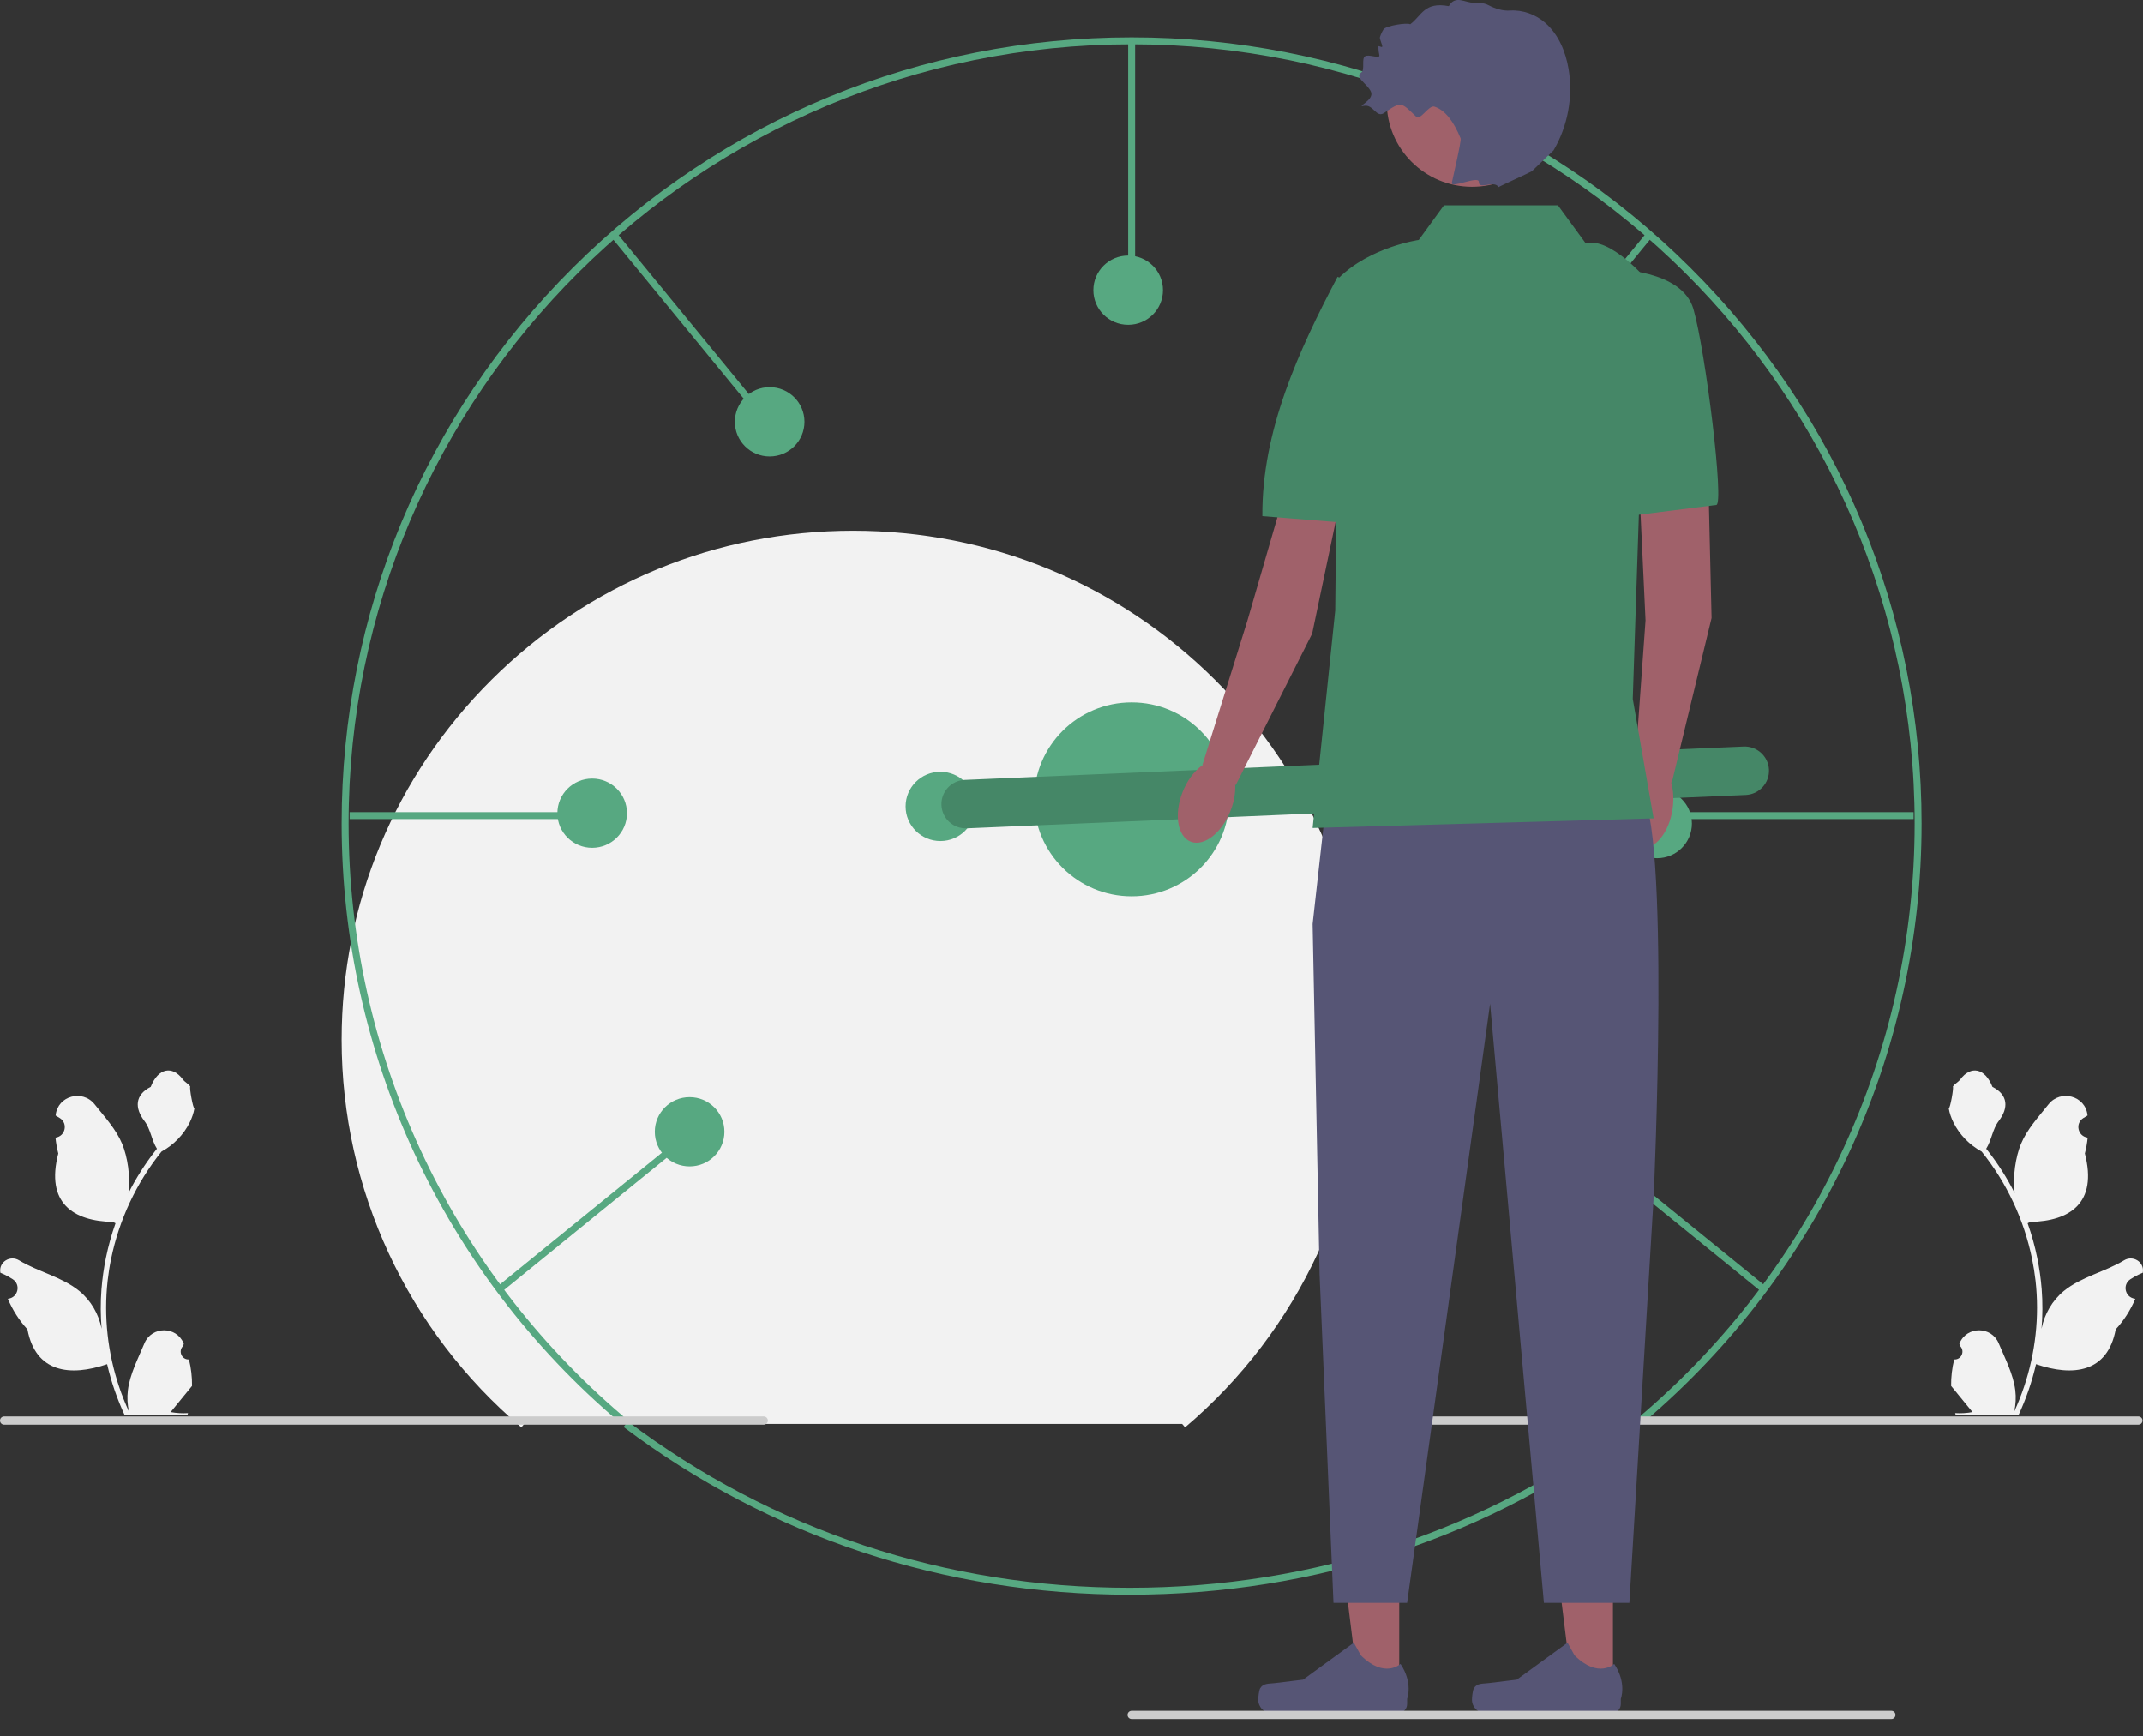 <svg width="100" height="81" viewBox="0 0 100 81" fill="none" xmlns="http://www.w3.org/2000/svg">
    <rect x="0" y="0" width="100" height="81" fill="#333333" stroke="none"/>
    <g clip-path="url(#clip0_337_59853)">
        <path d="M52.719 74.406C44.063 74.406 35.895 71.699 29.099 66.579L29.306 66.325C36.043 71.4 44.139 74.083 52.719 74.083C61.305 74.083 69.406 71.396 76.146 66.313L76.353 66.568C69.554 71.695 61.381 74.406 52.719 74.406V74.406Z" fill="#57A881"/>
        <path d="M91.189 63.43C91.524 63.451 91.71 63.036 91.456 62.794L91.431 62.695C91.434 62.687 91.438 62.679 91.441 62.671C91.78 61.866 92.93 61.871 93.266 62.677C93.565 63.393 93.945 64.11 94.039 64.866C94.081 65.2 94.062 65.541 93.987 65.868C94.687 64.348 95.055 62.687 95.055 61.017C95.055 60.597 95.032 60.178 94.985 59.759C94.946 59.417 94.892 59.077 94.823 58.74C94.449 56.917 93.638 55.181 92.469 53.732C91.906 53.426 91.438 52.948 91.154 52.375C91.052 52.168 90.973 51.946 90.935 51.719C90.999 51.728 91.176 50.758 91.128 50.699C91.217 50.564 91.377 50.497 91.474 50.366C91.958 49.712 92.626 49.826 92.974 50.714C93.718 51.088 93.725 51.708 93.269 52.304C92.978 52.683 92.938 53.196 92.683 53.602C92.71 53.636 92.737 53.668 92.763 53.702C93.244 54.315 93.66 54.975 94.01 55.668C93.911 54.898 94.058 53.97 94.307 53.372C94.591 52.69 95.123 52.116 95.592 51.527C96.154 50.819 97.309 51.128 97.408 52.025C97.409 52.034 97.41 52.043 97.411 52.051C97.341 52.09 97.273 52.132 97.206 52.176C96.826 52.426 96.958 53.012 97.408 53.081L97.418 53.083C97.393 53.332 97.35 53.579 97.287 53.822C97.888 56.136 96.59 56.978 94.737 57.016C94.696 57.037 94.656 57.058 94.615 57.078C94.803 57.604 94.953 58.144 95.064 58.691C95.164 59.174 95.233 59.662 95.272 60.153C95.32 60.772 95.316 61.394 95.264 62.012L95.267 61.99C95.4 61.309 95.771 60.674 96.31 60.233C97.114 59.577 98.248 59.335 99.115 58.807C99.532 58.553 100.066 58.882 99.993 59.363L99.99 59.386C99.861 59.438 99.735 59.498 99.613 59.566C99.544 59.605 99.475 59.647 99.409 59.691C99.029 59.941 99.16 60.527 99.61 60.596L99.621 60.597C99.628 60.599 99.634 60.6 99.641 60.601C99.42 61.123 99.112 61.609 98.726 62.027C98.35 64.047 96.736 64.239 95.009 63.65H95.008C94.819 64.469 94.543 65.268 94.189 66.03H91.262C91.252 65.998 91.242 65.964 91.233 65.932C91.504 65.949 91.776 65.933 92.043 65.884C91.826 65.619 91.608 65.352 91.391 65.087C91.386 65.081 91.382 65.076 91.378 65.071C91.267 64.935 91.156 64.801 91.046 64.665L91.046 64.665C91.039 64.248 91.09 63.833 91.189 63.43L91.189 63.43V63.43Z" fill="#F2F2F2"/>
        <path d="M8.818 63.43C8.482 63.451 8.297 63.036 8.551 62.794L8.576 62.695C8.573 62.687 8.569 62.679 8.566 62.671C8.227 61.866 7.077 61.871 6.74 62.677C6.442 63.393 6.062 64.11 5.968 64.866C5.926 65.2 5.945 65.541 6.02 65.868C5.32 64.348 4.952 62.687 4.952 61.017C4.952 60.597 4.975 60.178 5.022 59.759C5.061 59.417 5.114 59.077 5.184 58.74C5.558 56.917 6.369 55.181 7.538 53.732C8.101 53.426 8.569 52.948 8.853 52.375C8.954 52.168 9.034 51.946 9.072 51.719C9.008 51.728 8.83 50.758 8.879 50.699C8.79 50.564 8.63 50.497 8.533 50.366C8.048 49.712 7.381 49.826 7.033 50.714C6.289 51.088 6.281 51.708 6.738 52.304C7.029 52.683 7.068 53.196 7.323 53.602C7.297 53.636 7.27 53.668 7.244 53.702C6.763 54.315 6.347 54.975 5.996 55.668C6.095 54.898 5.949 53.97 5.7 53.372C5.416 52.69 4.884 52.116 4.415 51.527C3.852 50.819 2.698 51.128 2.599 52.025C2.598 52.034 2.597 52.043 2.596 52.051C2.666 52.09 2.734 52.132 2.801 52.176C3.18 52.426 3.049 53.012 2.599 53.081L2.589 53.083C2.614 53.332 2.657 53.579 2.72 53.822C2.119 56.136 3.417 56.978 5.27 57.016C5.311 57.037 5.35 57.058 5.391 57.078C5.204 57.604 5.054 58.144 4.942 58.691C4.843 59.174 4.774 59.662 4.735 60.153C4.687 60.772 4.691 61.394 4.743 62.012L4.74 61.99C4.607 61.309 4.236 60.674 3.696 60.233C2.893 59.577 1.759 59.335 0.892 58.807C0.475 58.553 -0.059 58.882 0.014 59.363L0.017 59.386C0.146 59.438 0.272 59.498 0.394 59.566C0.463 59.605 0.531 59.647 0.598 59.691C0.978 59.941 0.847 60.527 0.396 60.596L0.386 60.597C0.379 60.599 0.373 60.6 0.365 60.601C0.587 61.123 0.895 61.609 1.281 62.027C1.657 64.047 3.271 64.239 4.998 63.65H4.999C5.188 64.469 5.464 65.268 5.818 66.03H8.744C8.755 65.998 8.764 65.964 8.774 65.932C8.503 65.949 8.231 65.933 7.964 65.884C8.181 65.619 8.398 65.352 8.615 65.087C8.621 65.081 8.625 65.076 8.629 65.071C8.739 64.935 8.85 64.801 8.961 64.665L8.961 64.665C8.967 64.248 8.917 63.833 8.818 63.43L8.818 63.43V63.43Z" fill="#F2F2F2"/>
        <path d="M24.466 66.437L24.33 66.597C19 62.073 15.943 55.483 15.943 48.517C15.943 42.172 18.426 36.207 22.935 31.72C27.443 27.233 33.438 24.762 39.814 24.762C46.191 24.762 52.185 27.233 56.694 31.72C61.202 36.207 63.685 42.172 63.685 48.517C63.685 55.483 60.629 62.073 55.299 66.597L55.162 66.437" fill="#F2F2F2"/>
        <path d="M76.717 66.345L76.506 66.099C84.664 59.175 89.343 49.089 89.343 38.427C89.343 18.378 72.952 2.067 52.805 2.067C32.659 2.067 16.268 18.378 16.268 38.427C16.268 49.089 20.947 59.175 29.105 66.099L28.894 66.345C20.664 59.36 15.943 49.184 15.943 38.427C15.943 28.628 19.778 19.416 26.74 12.488C33.702 5.56 42.959 1.744 52.805 1.744C62.652 1.744 71.909 5.56 78.871 12.488C85.833 19.416 89.667 28.628 89.667 38.427C89.667 49.184 84.947 59.36 76.717 66.345V66.345Z" fill="#57A881"/>
        <path d="M64.143 66.28C64.143 66.387 64.229 66.472 64.336 66.472H99.784C99.891 66.472 99.977 66.387 99.977 66.28C99.977 66.174 99.891 66.088 99.784 66.088H64.336C64.229 66.088 64.143 66.174 64.143 66.28Z" fill="#CCCCCC"/>
        <path d="M52.967 1.905H52.643V13.121H52.967V1.905Z" fill="#57A881"/>
        <path d="M27.586 37.894H16.316V38.217H27.586V37.894Z" fill="#57A881"/>
        <path d="M28.745 10.823L28.493 11.028L35.619 19.716L35.87 19.512L28.745 10.823Z" fill="#57A881"/>
        <path d="M31.897 52.967L23.168 60.061L23.373 60.311L32.102 53.218L31.897 52.967Z" fill="#57A881"/>
        <path d="M89.294 37.894H78.024V38.217H89.294V37.894Z" fill="#57A881"/>
        <path d="M76.865 10.823L69.74 19.512L69.991 19.717L77.117 11.027L76.865 10.823Z" fill="#57A881"/>
        <path d="M73.712 52.968L73.507 53.219L82.238 60.31L82.444 60.06L73.712 52.968Z" fill="#57A881"/>
        <path d="M52.805 41.821C55.316 41.821 57.352 39.795 57.352 37.296C57.352 34.797 55.316 32.771 52.805 32.771C50.294 32.771 48.258 34.797 48.258 37.296C48.258 39.795 50.294 41.821 52.805 41.821Z" fill="#57A881"/>
        <path d="M73.753 54.587C74.65 54.587 75.377 53.863 75.377 52.971C75.377 52.078 74.65 51.355 73.753 51.355C72.856 51.355 72.129 52.078 72.129 52.971C72.129 53.863 72.856 54.587 73.753 54.587Z" fill="#57A881"/>
        <path d="M77.326 40.043C78.222 40.043 78.949 39.319 78.949 38.427C78.949 37.534 78.222 36.811 77.326 36.811C76.429 36.811 75.702 37.534 75.702 38.427C75.702 39.319 76.429 40.043 77.326 40.043Z" fill="#57A881"/>
        <path d="M69.531 21.297C70.428 21.297 71.155 20.574 71.155 19.681C71.155 18.789 70.428 18.065 69.531 18.065C68.634 18.065 67.907 18.789 67.907 19.681C67.907 20.574 68.634 21.297 69.531 21.297Z" fill="#57A881"/>
        <path d="M52.643 15.157C53.54 15.157 54.267 14.433 54.267 13.541C54.267 12.648 53.54 11.925 52.643 11.925C51.746 11.925 51.019 12.648 51.019 13.541C51.019 14.433 51.746 15.157 52.643 15.157Z" fill="#57A881"/>
        <path d="M35.917 21.297C36.814 21.297 37.541 20.574 37.541 19.681C37.541 18.789 36.814 18.065 35.917 18.065C35.02 18.065 34.293 18.789 34.293 19.681C34.293 20.574 35.02 21.297 35.917 21.297Z" fill="#57A881"/>
        <path d="M27.635 39.558C28.532 39.558 29.259 38.835 29.259 37.942C29.259 37.05 28.532 36.326 27.635 36.326C26.738 36.326 26.011 37.05 26.011 37.942C26.011 38.835 26.738 39.558 27.635 39.558Z" fill="#57A881"/>
        <path d="M32.182 54.425C33.079 54.425 33.806 53.702 33.806 52.809C33.806 51.917 33.079 51.193 32.182 51.193C31.285 51.193 30.558 51.917 30.558 52.809C30.558 53.702 31.285 54.425 32.182 54.425Z" fill="#57A881"/>
        <path d="M43.884 39.242C44.781 39.242 45.508 38.518 45.508 37.626C45.508 36.733 44.781 36.01 43.884 36.01C42.987 36.01 42.26 36.733 42.26 37.626C42.26 38.518 42.987 39.242 43.884 39.242Z" fill="#57A881"/>
        <path d="M81.361 34.832L45.02 36.389C44.392 36.416 43.906 36.944 43.933 37.568L43.933 37.568C43.96 38.192 44.49 38.676 45.117 38.649L81.458 37.092C82.086 37.065 82.572 36.537 82.545 35.913C82.518 35.289 81.988 34.805 81.361 34.832Z" fill="#458767"/>
        <path d="M65.291 78.815L63.397 78.815L62.496 71.545L65.291 71.546L65.291 78.815Z" fill="#A0616A"/>
        <path d="M58.802 78.772C58.743 78.871 58.712 79.19 58.712 79.305C58.712 79.659 59 79.945 59.355 79.945H65.22C65.462 79.945 65.659 79.749 65.659 79.508V79.266C65.659 79.266 65.949 78.535 65.351 77.635C65.351 77.635 64.609 78.34 63.499 77.236L63.172 76.646L60.804 78.37L59.492 78.53C59.204 78.566 58.95 78.525 58.802 78.772V78.772Z" fill="#565575"/>
        <path d="M75.264 78.815L73.37 78.815L72.469 71.545L75.264 71.546L75.264 78.815Z" fill="#A0616A"/>
        <path d="M68.775 78.772C68.716 78.871 68.685 79.19 68.685 79.305C68.685 79.659 68.972 79.945 69.327 79.945H75.193C75.435 79.945 75.631 79.749 75.631 79.508V79.266C75.631 79.266 75.921 78.535 75.324 77.635C75.324 77.635 74.582 78.34 73.472 77.236L73.145 76.646L70.777 78.37L69.464 78.53C69.177 78.566 68.922 78.525 68.775 78.772V78.772Z" fill="#565575"/>
        <path d="M79.666 20.295L79.867 28.833L78.01 36.518L76.281 35.946L76.785 28.946L76.342 19.513L79.666 20.295Z" fill="#A0616A"/>
        <path d="M78.047 37.745C78.208 36.644 77.805 35.674 77.148 35.579C76.491 35.485 75.829 36.3 75.668 37.402C75.508 38.503 75.91 39.472 76.567 39.567C77.225 39.662 77.887 38.846 78.047 37.745Z" fill="#A0616A"/>
        <path d="M75.296 12.572C75.296 12.572 78.482 12.564 79.02 14.422C79.58 16.354 80.472 23.559 80.086 23.56L76.108 24.06L75.296 12.572Z" fill="#458767"/>
        <path d="M62.983 21.205L61.227 29.565L57.663 36.628L56.11 35.68L58.2 28.977L60.898 19.691L62.983 21.205Z" fill="#A0616A"/>
        <path d="M57.419 37.831C57.826 36.795 57.656 35.76 57.038 35.519C56.419 35.278 55.588 35.923 55.18 36.959C54.772 37.995 54.943 39.03 55.561 39.271C56.179 39.512 57.011 38.867 57.419 37.831Z" fill="#A0616A"/>
        <path d="M62.415 12.915C62.415 12.915 64.157 13.688 64.644 15.56C65.088 17.263 66.183 24.756 62.964 24.404L58.904 24.081C58.875 20.104 60.6 16.355 62.415 12.915V12.915Z" fill="#458767"/>
        <path d="M61.899 37.296L61.249 43.113L61.574 59.46L62.223 74.787H65.659L69.531 46.83L72.042 74.787H76.031L77.163 55.88C77.163 55.88 77.975 38.265 76.513 36.811C75.052 35.356 61.899 37.296 61.899 37.296Z" fill="#565575"/>
        <path d="M72.697 9.581H67.378L66.202 11.197C66.202 11.197 63.928 11.521 62.467 12.975L62.304 28.488L61.249 38.633L77.162 38.184L76.189 32.609L76.837 13.042C76.837 13.042 75.133 11.036 73.996 11.359L72.697 9.581V9.581Z" fill="#458767"/>
        <path d="M68.688 8.717C70.886 8.717 72.668 6.944 72.668 4.756C72.668 2.569 70.886 0.795 68.688 0.795C66.489 0.795 64.707 2.569 64.707 4.756C64.707 6.944 66.489 8.717 68.688 8.717Z" fill="#A0616A"/>
        <path d="M72.107 1.068C71.662 0.678 71.051 0.453 70.468 0.493C70.114 0.517 69.771 0.406 69.457 0.243C69.436 0.231 69.414 0.221 69.392 0.212C69.195 0.131 68.975 0.122 68.761 0.127C68.371 0.136 67.909 -0.253 67.604 0.287C66.448 0.07 66.341 0.739 65.803 1.133C65.651 1.043 64.665 1.206 64.561 1.367C64.482 1.49 64.427 1.615 64.39 1.736C64.366 1.814 64.51 2.098 64.499 2.171C64.488 2.244 64.322 2.107 64.321 2.173C64.317 2.348 64.342 2.491 64.362 2.57C64.415 2.773 63.874 2.513 63.696 2.626C63.519 2.738 63.7 3.259 63.526 3.378C63.319 3.519 63.456 3.675 63.636 3.86C63.761 3.987 63.906 4.128 63.973 4.287C64.138 4.676 63.233 5.021 63.65 4.939C64.079 4.854 64.219 5.52 64.581 5.274C65.399 4.716 65.369 4.762 66.083 5.446C66.281 5.636 66.671 4.892 66.933 4.976C67.427 5.133 67.83 5.66 68.156 6.458C68.202 6.57 67.765 8.411 67.745 8.531C67.698 8.811 69.007 8.179 69.004 8.485C68.999 8.888 69.719 8.38 69.926 8.733C69.952 8.701 71.412 8.04 71.482 7.989L72.493 7.016C73.156 5.887 73.409 4.525 73.196 3.234C73.062 2.422 72.728 1.612 72.107 1.068H72.107Z" fill="#565575"/>
        <path d="M52.614 80.016C52.614 80.123 52.7 80.208 52.807 80.208H88.255C88.362 80.208 88.448 80.123 88.448 80.016C88.448 79.909 88.362 79.824 88.255 79.824H52.807C52.7 79.824 52.614 79.909 52.614 80.016Z" fill="#CCCCCC"/>
        <path d="M0 66.28C0 66.387 0.086 66.472 0.193 66.472H35.641C35.748 66.472 35.834 66.387 35.834 66.28C35.834 66.174 35.748 66.088 35.641 66.088H0.193C0.086 66.088 0 66.174 0 66.28Z" fill="#CCCCCC"/>
    </g>
    <defs>
        <clipPath id="clip0_337_59853">
            <rect width="100" height="80.208" fill="white"/>
        </clipPath>
    </defs>
</svg>
